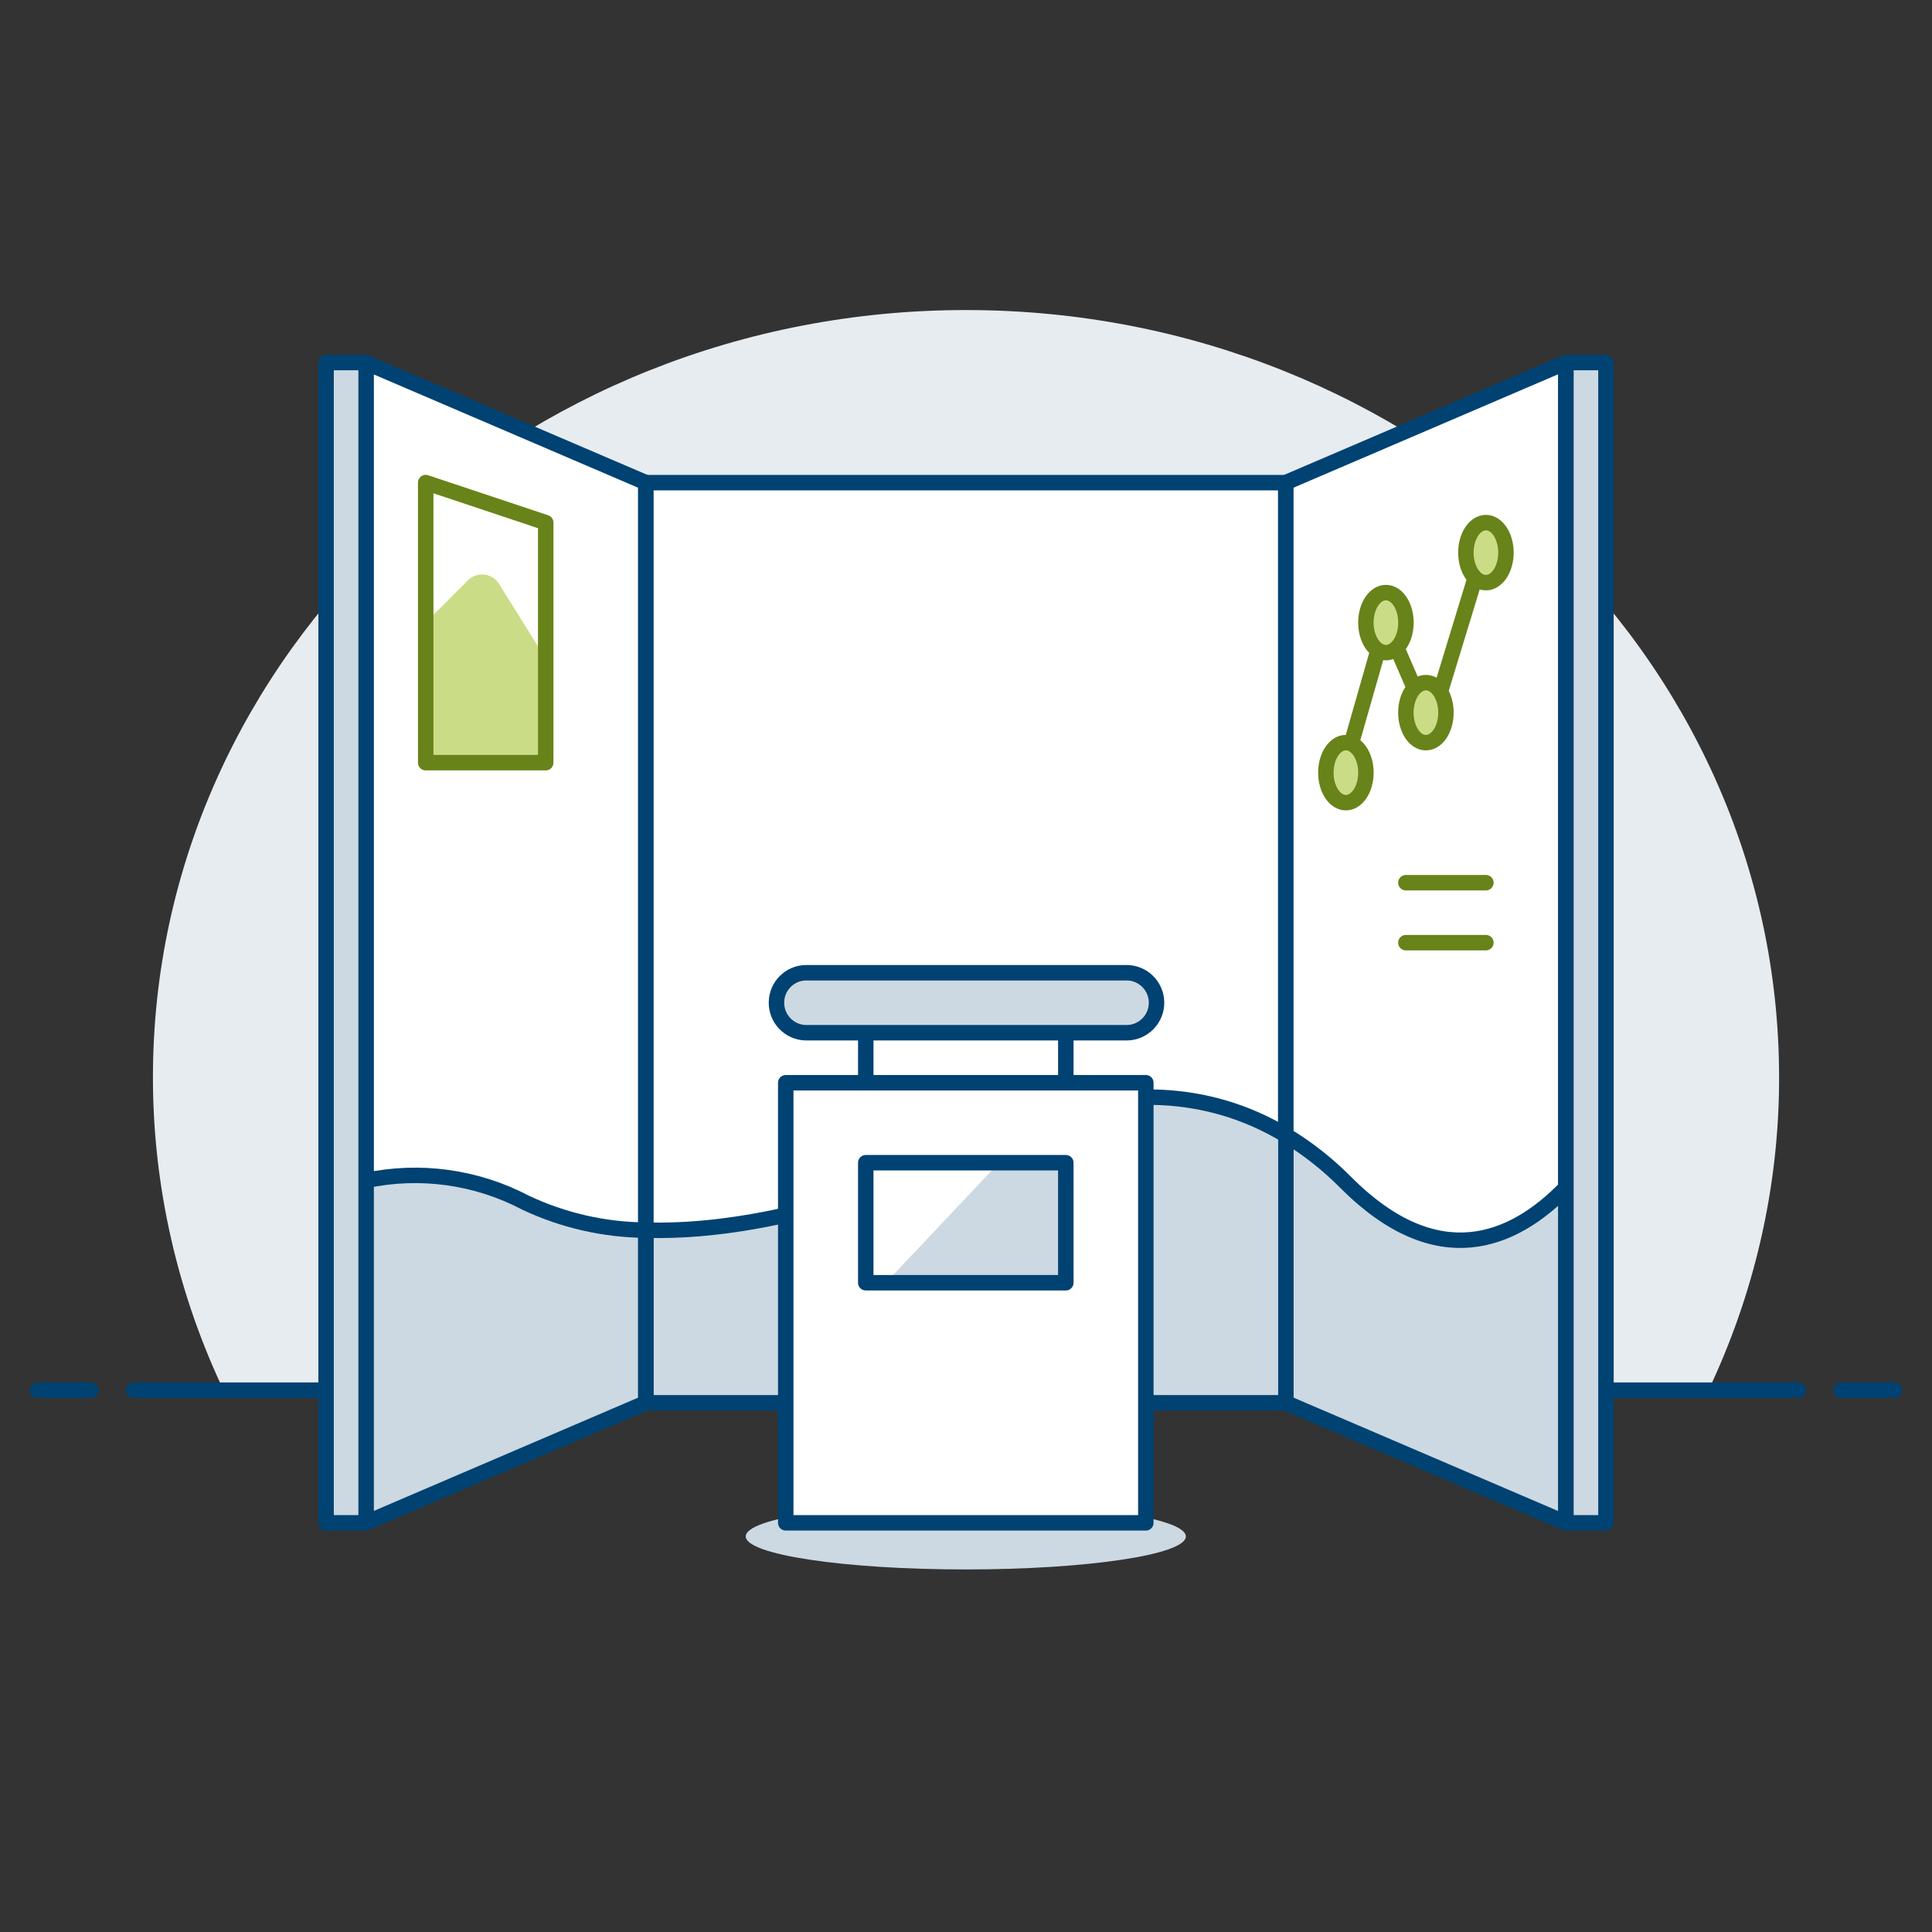 <?xml version="1.0" encoding="UTF-8"?>
<svg xmlns="http://www.w3.org/2000/svg" id="Booth-Backdrop--Streamline-Ux" viewBox="0 0 500 500">
  <rect x="0" y="0" width="500" height="500" fill="#333333" stroke="none"/>
  <path d="M460.43,278.86c.01-109.68-94.18-198.6-210.4-198.62-116.21-.01-210.44,88.89-210.45,198.57,0,28.27,6.39,56.22,18.75,81.97h383.35c12.38-25.73,18.77-53.66,18.75-81.92Z" fill="#e7ecf1" stroke-width="0"></path>
  <path d="M34.58,359.78h430.85" fill="none" stroke="#004272" stroke-linecap="round" stroke-linejoin="round" stroke-width="4"></path>
  <path d="M9.72,359.78h13.81" fill="none" stroke="#004272" stroke-linecap="round" stroke-linejoin="round" stroke-width="4"></path>
  <path d="M476.47,359.78h13.81" fill="none" stroke="#004272" stroke-linecap="round" stroke-linejoin="round" stroke-width="4"></path>
  <path d="M167.11,124.9h165.66v238.14h-165.66V124.9h0Z" fill="#fff" stroke="#004272" stroke-linecap="round" stroke-linejoin="round" stroke-width="4"></path>
  <path d="M167.11,363.04l-72.47,31.06V93.83l72.47,31.06v238.14h0Z" fill="#fff" stroke="#004272" stroke-linecap="round" stroke-linejoin="round" stroke-width="4"></path>
  <path d="M332.77,363.04l72.47,31.06V93.83l-72.47,31.06v238.14h0Z" fill="#fff" stroke="#004272" stroke-linecap="round" stroke-linejoin="round" stroke-width="4"></path>
  <path d="M332.77,293.82v69.22h-165.66v-44.68c37.38,1.13,77.66-17.47,77.66-17.47,0,0,45.19-32.86,88.01-7.08h0Z" fill="#ccd9e2" stroke-width="0"></path>
  <path d="M332.82,293.82v69.22h-165.66v-44.68c37.38,1.13,77.66-17.47,77.66-17.47,0,0,45.19-32.86,88.01-7.08h0Z" fill="none" stroke="#004272" stroke-linecap="round" stroke-linejoin="round" stroke-width="4"></path>
  <path d="M167.11,318.36v44.68l-72.47,31.06v-88.57c14.05-2.99,28.71-.95,41.41,5.74,9.72,4.58,20.32,7,31.06,7.09h0Z" fill="#ccd9e2" stroke-width="0"></path>
  <path d="M167.11,318.36v44.68l-72.47,31.06v-88.57c14.05-2.99,28.71-.95,41.41,5.74,9.72,4.58,20.32,7,31.06,7.09h0Z" fill="none" stroke="#004272" stroke-linecap="round" stroke-linejoin="round" stroke-width="4"></path>
  <path d="M405.26,307.35v86.74l-72.47-31.06v-69.22c5.67,3.43,10.88,7.55,15.53,12.25,23.71,23.73,43.38,15.28,56.95,1.28h0Z" fill="#ccd9e2" stroke-width="0"></path>
  <path d="M405.26,307.35v86.74l-72.47-31.06v-69.22c5.67,3.43,10.88,7.55,15.53,12.25,23.71,23.73,43.38,15.28,56.95,1.28h0Z" fill="none" stroke="#004272" stroke-linecap="round" stroke-linejoin="round" stroke-width="4"></path>
  <path d="M193,397.63c0,4.72,25.49,8.54,56.94,8.54s56.96-3.82,56.96-8.54h0c0-4.72-25.49-8.54-56.94-8.55-31.45,0-56.96,3.82-56.96,8.54h0Z" fill="#ccd9e2" stroke-width="0"></path>
  <path d="M203.35,280.21h93.19v113.9h-93.19v-113.9h0Z" fill="#fff" stroke="#004272" stroke-linecap="round" stroke-linejoin="round" stroke-width="4"></path>
  <path d="M224.06,259.5v20.71" fill="none" stroke="#004272" stroke-linecap="round" stroke-linejoin="round" stroke-width="4"></path>
  <path d="M275.83,259.5v20.71" fill="none" stroke="#004272" stroke-linecap="round" stroke-linejoin="round" stroke-width="4"></path>
  <path d="M348.31,197.38l10.36-36.24,11.48,26.47,14.4-47.18" fill="none" stroke="#688319" stroke-linecap="round" stroke-linejoin="round" stroke-width="4"></path>
  <path d="M343.13,199.96c0,4.28,2.31,7.77,5.18,7.77s5.18-3.47,5.19-7.75v-.02c0-4.28-2.31-7.77-5.18-7.77s-5.18,3.47-5.19,7.75v.02Z" fill="#cbdc86" stroke="#688319" stroke-linecap="round" stroke-linejoin="round" stroke-width="4"></path>
  <path d="M353.49,161.13c0,4.28,2.31,7.77,5.18,7.77s5.18-3.47,5.19-7.75v-.02c0-4.28-2.31-7.77-5.18-7.77s-5.18,3.47-5.19,7.75v.02Z" fill="#cbdc86" stroke="#688319" stroke-linecap="round" stroke-linejoin="round" stroke-width="4"></path>
  <path d="M363.84,184.43c0,4.28,2.31,7.77,5.18,7.77s5.18-3.47,5.19-7.75v-.02c0-4.28-2.31-7.77-5.18-7.77s-5.18,3.47-5.19,7.75v.02Z" fill="#cbdc86" stroke="#688319" stroke-linecap="round" stroke-linejoin="round" stroke-width="4"></path>
  <path d="M379.37,143.02c0,4.28,2.31,7.77,5.18,7.77s5.18-3.47,5.19-7.75v-.02c0-4.28-2.31-7.77-5.18-7.77s-5.18,3.47-5.19,7.75v.02Z" fill="#cbdc86" stroke="#688319" stroke-linecap="round" stroke-linejoin="round" stroke-width="4"></path>
  <path d="M363.84,228.44h20.71" fill="none" stroke="#688319" stroke-linecap="round" stroke-linejoin="round" stroke-width="4"></path>
  <path d="M363.84,243.96h20.71" fill="none" stroke="#688319" stroke-linecap="round" stroke-linejoin="round" stroke-width="4"></path>
  <path d="M110.17,124.9v72.48h31.06v-62.13s-31.06-10.36-31.06-10.36Z" fill="#fff" stroke-width="0"></path>
  <path d="M141.23,170.45v26.92h-31.06v-36.24l10.93-10.94c2.03-2.02,5.31-2.02,7.32,0,.27.27.52.58.72.91l12.08,19.35h0Z" fill="#cbdc86" stroke-width="0"></path>
  <path d="M110.17,124.9v72.48h31.06v-62.13s-31.06-10.36-31.06-10.36Z" fill="none" stroke="#688319" stroke-linecap="round" stroke-linejoin="round" stroke-width="4"></path>
  <path d="M224.06,300.91h51.77v31.06h-51.77v-31.06Z" fill="#ccd9e2" stroke-width="0"></path>
  <path d="M229.23,331.98c-2.86,0-5.18-2.32-5.18-5.18v-20.72c0-2.86,2.32-5.18,5.18-5.18h29.35l-29.35,31.08Z" fill="#fff" stroke-width="0"></path>
  <path d="M224.06,300.91h51.77v31.06h-51.77v-31.06Z" fill="none" stroke="#004272" stroke-linecap="round" stroke-linejoin="round" stroke-width="4"></path>
  <path d="M291.36,267.27h-82.83c-4.29-.1-7.69-3.66-7.58-7.95.09-4.15,3.43-7.49,7.58-7.58h82.83c4.29-.1,7.85,3.3,7.95,7.58.1,4.29-3.3,7.85-7.58,7.95h-.37Z" fill="#ccd9e2" stroke="#004272" stroke-linecap="round" stroke-linejoin="round" stroke-width="4"></path>
  <path d="M405.26,93.83h10.36v300.27h-10.36V93.83Z" fill="#ccd9e2" stroke="#004272" stroke-linecap="round" stroke-linejoin="round" stroke-width="4"></path>
  <path d="M84.39,93.83h10.36v300.27h-10.36V93.83Z" fill="#ccd9e2" stroke="#004272" stroke-linecap="round" stroke-linejoin="round" stroke-width="4"></path>
</svg>
